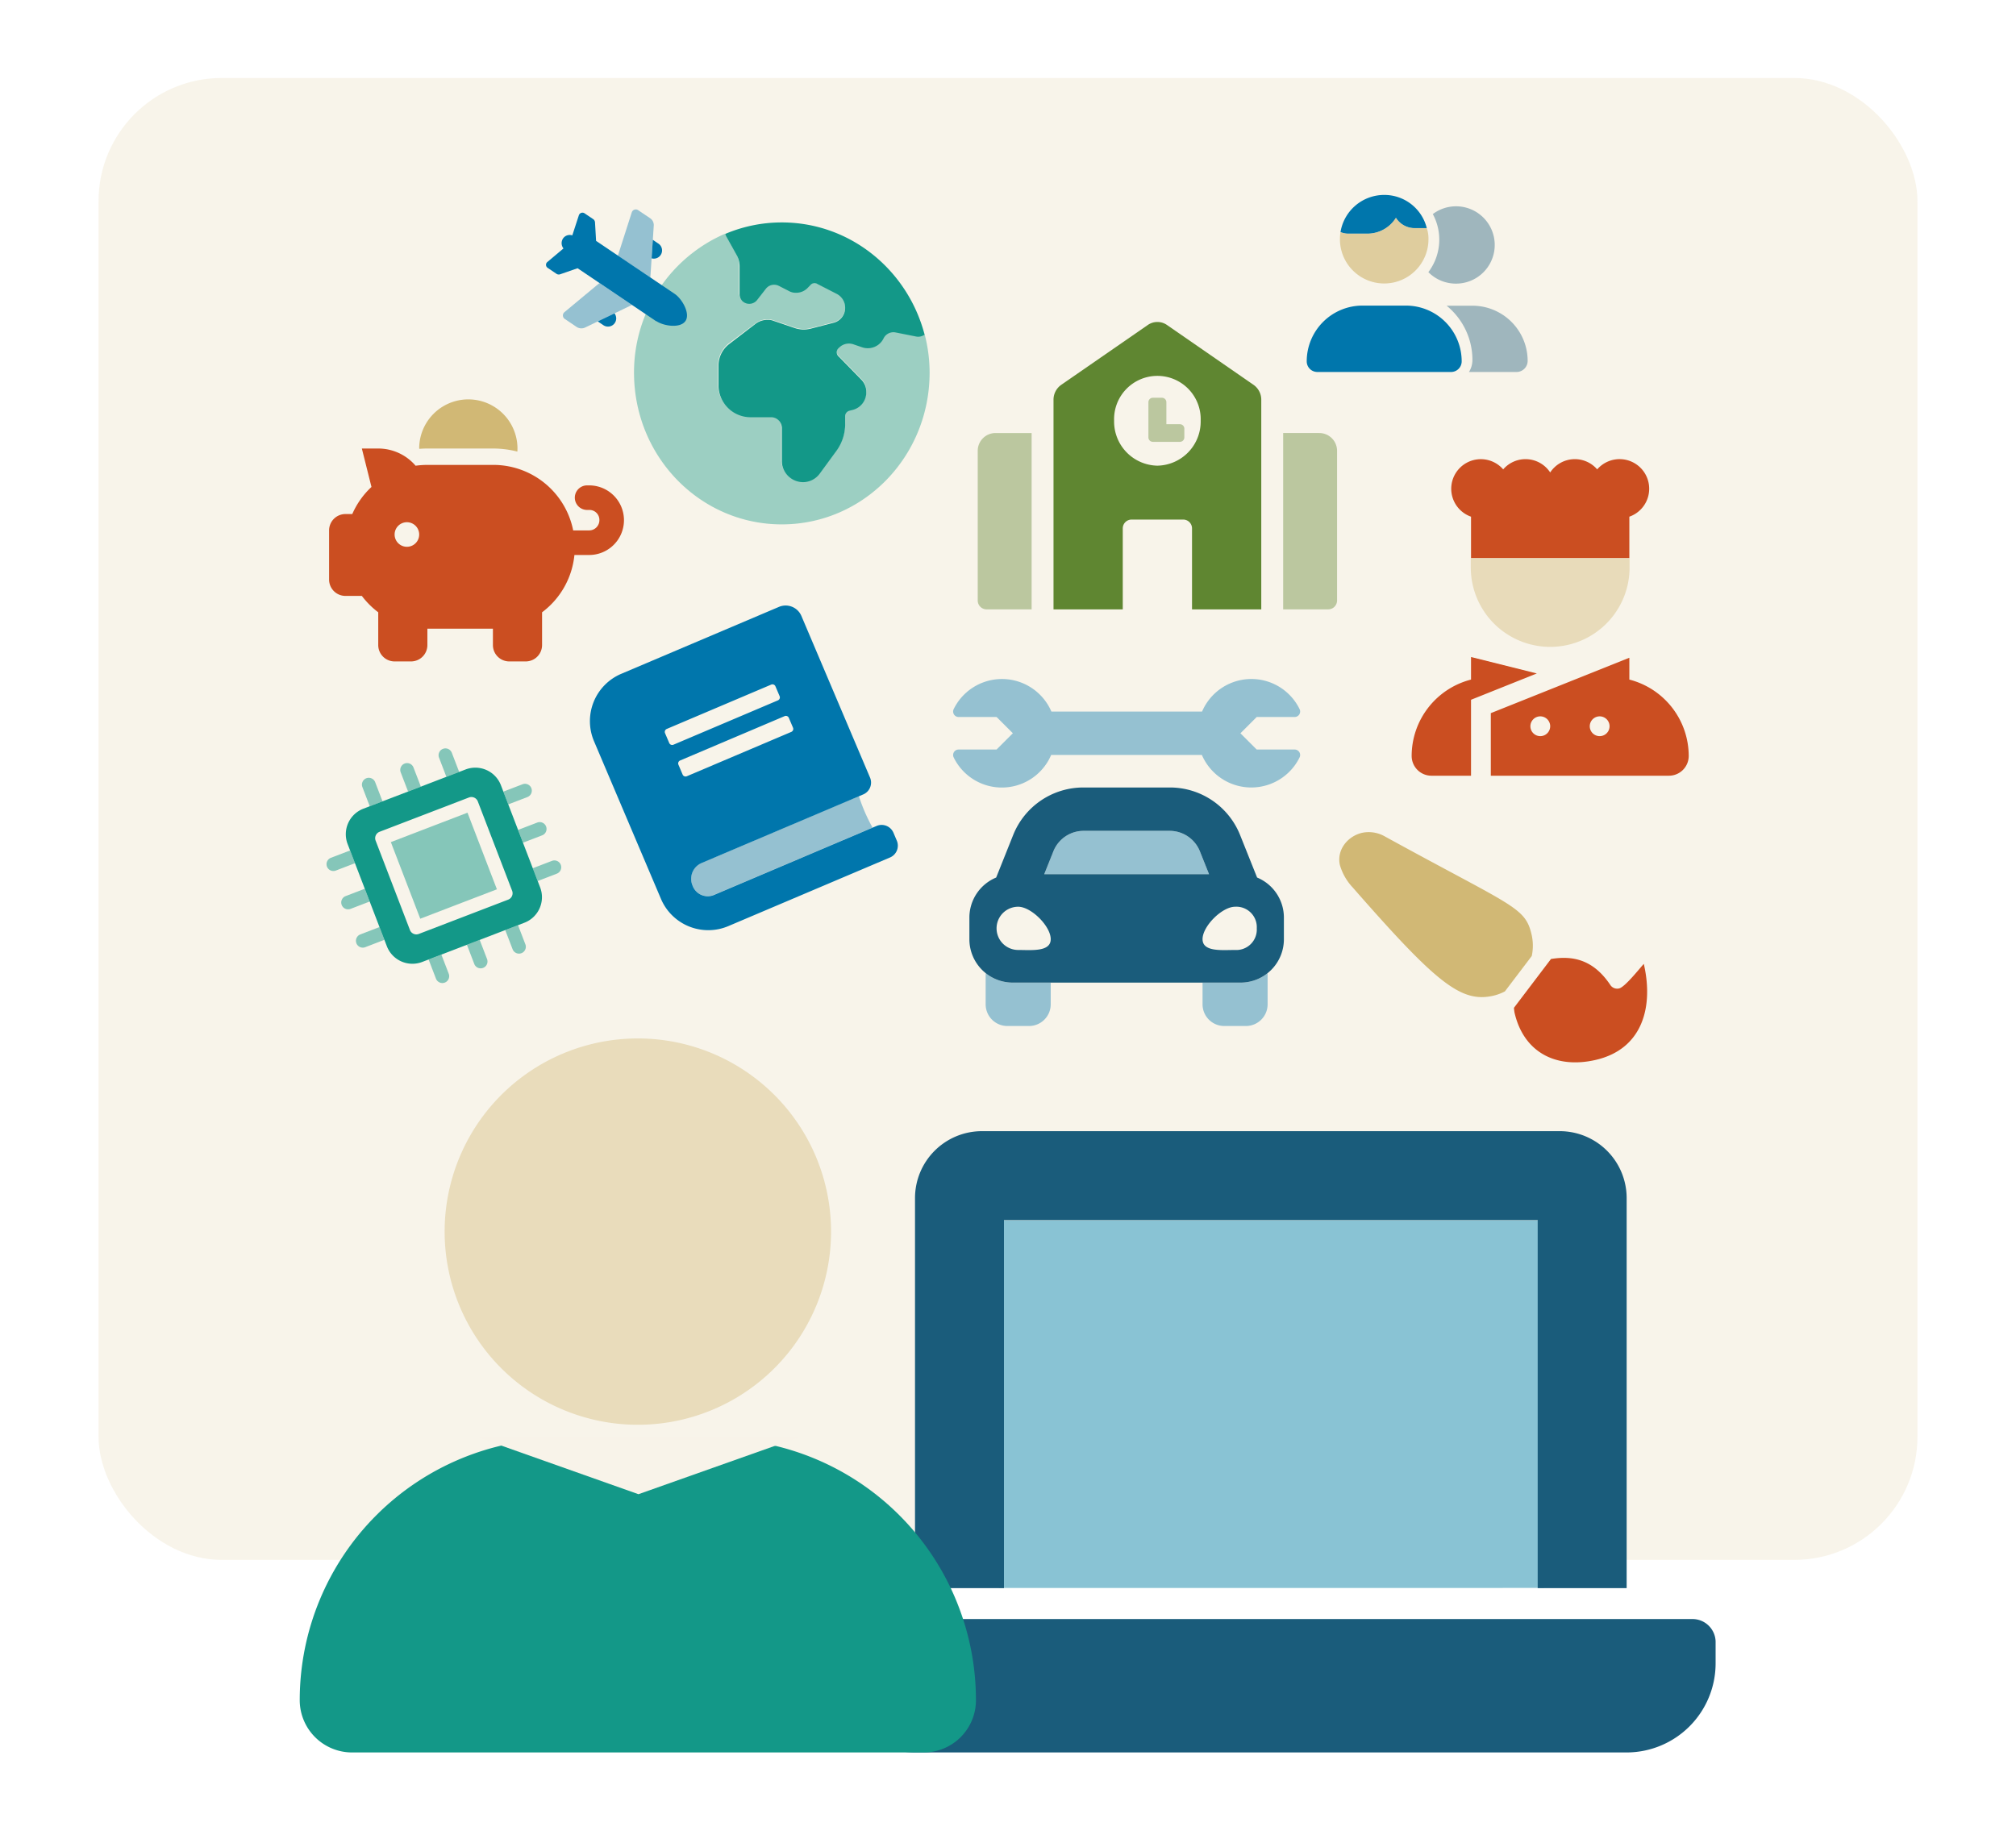<?xml version="1.0" encoding="UTF-8"?>
<svg xmlns="http://www.w3.org/2000/svg" xmlns:xlink="http://www.w3.org/1999/xlink" id="Group_322" data-name="Group 322" width="491" height="449" viewBox="0 0 491 449">
  <defs>
    <clipPath id="clip-path">
      <rect id="Rectangle_149" data-name="Rectangle 149" width="216.651" height="151.351" fill="none"></rect>
    </clipPath>
    <clipPath id="clip-path-2">
      <rect id="Rectangle_148" data-name="Rectangle 148" width="216.651" height="151.351" fill="#1a5c7b"></rect>
    </clipPath>
    <clipPath id="clip-path-3">
      <rect id="Rectangle_153" data-name="Rectangle 153" width="164.695" height="188.211" fill="none"></rect>
    </clipPath>
    <clipPath id="clip-path-5">
      <rect id="Rectangle_151" data-name="Rectangle 151" width="94.111" height="94.111" fill="#d1b875"></rect>
    </clipPath>
  </defs>
  <rect id="Rectangle_146" data-name="Rectangle 146" width="491" height="449" fill="#fff"></rect>
  <rect id="Rectangle_144" data-name="Rectangle 144" width="443" height="361" rx="30" transform="translate(24 19)" fill="#f6f1e5" opacity="0.8"></rect>
  <path id="Path_91" data-name="Path 91" d="M14.46,14.017V24.1H53.02V14.017A7.211,7.211,0,1,0,45.187,2.493a7.184,7.184,0,0,0-11.447.75,7.184,7.184,0,0,0-11.447-.75A7.208,7.208,0,1,0,14.46,14.017ZM53.02,53.7V48.382L19.28,61.876V77.119H62.66a4.821,4.821,0,0,0,4.82-4.82A19.242,19.242,0,0,0,53.02,53.7ZM31.33,67.48a2.41,2.41,0,1,1,2.41-2.41A2.417,2.417,0,0,1,31.33,67.48Zm14.46,0a2.41,2.41,0,1,1,2.41-2.41A2.41,2.41,0,0,1,45.79,67.48ZM14.46,48.2v5.5A19.231,19.231,0,0,0,0,72.3a4.821,4.821,0,0,0,4.82,4.82h9.64v-18.5l16.026-6.412Z" transform="translate(343.811 111.851)" fill="#cb4e21"></path>
  <path id="Path_92" data-name="Path 92" d="M134.673,160v2.4A19.337,19.337,0,0,1,96,162.4V160Z" transform="translate(262.215 -24.013)" fill="#d1b875" opacity="0.4"></path>
  <g id="Group_321" data-name="Group 321" transform="translate(-9.458 -1)">
    <path id="Path_120" data-name="Path 120" d="M33.324,0H6.665A6.665,6.665,0,0,0,0,6.665V33.324a6.665,6.665,0,0,0,6.665,6.665H33.324a6.665,6.665,0,0,0,6.665-6.665V6.665A6.668,6.668,0,0,0,33.324,0Zm0,31.657a1.666,1.666,0,0,1-1.666,1.666H8.331a1.671,1.671,0,0,1-1.666-1.666V8.331A1.671,1.671,0,0,1,8.331,6.665H31.657a1.671,1.671,0,0,1,1.666,1.666Z" transform="translate(91.734 200.394) rotate(-21)" fill="#139888"></path>
    <path id="Path_121" data-name="Path 121" d="M0,16.662a1.666,1.666,0,0,0,1.666,1.666h5V15h-5A1.669,1.669,0,0,0,0,16.662Zm0,10a1.666,1.666,0,0,0,1.666,1.666h5V24.993h-5A1.669,1.669,0,0,0,0,26.659ZM18.328,1.666a1.666,1.666,0,0,0-3.332,0v5h3.332ZM0,36.656a1.666,1.666,0,0,0,1.666,1.666h5V34.99h-5A1.669,1.669,0,0,0,0,36.656ZM28.325,1.666a1.666,1.666,0,0,0-3.332,0v5h3.332Zm24.993,15A1.666,1.666,0,0,0,51.652,15h-5v3.332h5A1.671,1.671,0,0,0,53.318,16.662ZM51.652,34.99h-5v3.332h5a1.666,1.666,0,1,0,0-3.332ZM36.656,0A1.666,1.666,0,0,0,34.99,1.666v5h3.332v-5A1.669,1.669,0,0,0,36.656,0Zm15,24.993h-5v3.332h5a1.666,1.666,0,1,0,0-3.332ZM15,51.652a1.666,1.666,0,1,0,3.332,0v-5H15Zm19.994,0a1.666,1.666,0,1,0,3.332,0v-5H34.99Zm-10,0a1.666,1.666,0,1,0,3.332,0v-5H24.993Zm-8.331-15H36.656V16.662H16.662Z" transform="translate(83.124 196.561) rotate(-21)" fill="#139888" opacity="0.5"></path>
  </g>
  <path id="Path_111" data-name="Path 111" d="M161.671,34.791A35.13,35.13,0,0,1,175.427,32c16.648,0,30.661,11.583,34.774,27.335a2.646,2.646,0,0,1-2.057.461l-5.062-1.005a2.667,2.667,0,0,0-2.893,1.516,4.3,4.3,0,0,1-5.062,2.158l-2.266-.774a3.343,3.343,0,0,0-3.5.84,1.375,1.375,0,0,0,0,2.208l5.383,5.52A4.209,4.209,0,0,1,196,73.373a4.4,4.4,0,0,1-3.262,4.284l-.852.214a1.371,1.371,0,0,0-1.028,1.351v1.994a11.1,11.1,0,0,1-2.057,6.327l-4.114,5.619a5.066,5.066,0,0,1-4.114,2.109A5.2,5.2,0,0,1,175.427,90V82.09a2.612,2.612,0,0,0-2.571-2.636h-5.142A7.815,7.815,0,0,1,160,71.545V66.931a6.644,6.644,0,0,1,2.571-5.273L168.9,56.8a4.818,4.818,0,0,1,3.117-1.071,3.735,3.735,0,0,1,1.494.28l5.142,1.747a6.878,6.878,0,0,0,3.728.148l5.689-1.466a3.74,3.74,0,0,0,2.78-3.658,3.79,3.79,0,0,0-2.025-3.361L184.12,47.01a1.31,1.31,0,0,0-1.768.3l-.627.643a3.917,3.917,0,0,1-2.8,1.186,3.48,3.48,0,0,1-1.768-.428l-2.443-1.252a2.53,2.53,0,0,0-3.166.708l-2.185,2.8a2.439,2.439,0,0,1-3.535.2,2.478,2.478,0,0,1-.691-1.714V42.628a5.491,5.491,0,0,0-.675-2.617l-2.523-4.526a2.377,2.377,0,0,1-.273-.694Z" transform="translate(14.985 22.186)" fill="#139888"></path>
  <path id="Path_112" data-name="Path 112" d="M54.513,49.632l2.523,4.514a5.347,5.347,0,0,1,.53,2.609v6.8a2.621,2.621,0,0,0,.836,1.709,2.443,2.443,0,0,0,3.535-.2l2.185-2.794a2.534,2.534,0,0,1,3.166-.707l2.443,1.249A3.5,3.5,0,0,0,71.5,63.1a3.789,3.789,0,0,0,2.8-1.035l.627-.657a1.326,1.326,0,0,1,1.768-.279l4.708,2.4a3.779,3.779,0,0,1,2.025,3.352,3.732,3.732,0,0,1-2.78,3.648l-5.689,1.462a6.9,6.9,0,0,1-3.728-.148L66.083,70.1a3.743,3.743,0,0,0-1.494-.279,4.826,4.826,0,0,0-3.117,1.068L55,75.735a7.077,7.077,0,0,0-2.571,5.258v4.6a7.9,7.9,0,0,0,7.713,7.888H65.28a2.519,2.519,0,0,1,2.571,2.629V104a5.319,5.319,0,0,0,5.287,5.258,5.07,5.07,0,0,0,4.114-2.1l4.114-5.6a11.051,11.051,0,0,0,2.057-6.31V93.252A1.368,1.368,0,0,1,84.451,91.9l.852-.214a4.394,4.394,0,0,0,3.262-4.272,4.192,4.192,0,0,0-1.253-3.106l-5.383-5.5a1.369,1.369,0,0,1,0-2.2,3.349,3.349,0,0,1,3.5-.838l2.266.772a4.307,4.307,0,0,0,5.062-2.153,2.668,2.668,0,0,1,2.893-1.512l5.062,1a2.652,2.652,0,0,0,2.057-.46,37.05,37.05,0,0,1,1.221,9.4c0,20.475-16.118,36.957-36,36.957S32,103.292,32,82.817A36.777,36.777,0,0,1,54.24,48.94a2.367,2.367,0,0,0,.273.692Z" transform="translate(122.417 7.968)" fill="#139888" opacity="0.4"></path>
  <path id="Path_118" data-name="Path 118" d="M30.111,15.983H6.992l-2.7,3.6a1,1,0,0,1-.8.4H.876A.89.89,0,0,1,0,19.048a.949.949,0,0,1,.034-.187L1.449,13.91A2.069,2.069,0,0,1,0,11.931a1.985,1.985,0,0,1,1.449-1.867L.034,5.113A.914.914,0,0,1,0,4.87a.926.926,0,0,1,.876-.93H3.5a1.062,1.062,0,0,1,.8.456l2.7,3.54H30.111c2.135,0,5.85,1.811,5.85,4,0,2.248-3.715,4-5.85,4ZM18.311,0h1.667a2,2,0,0,1,.612,3.9ZM20.59,20.072a2,2,0,0,1-.612,3.9H18.311Z" transform="translate(143.813 48.184) rotate(34)" fill="#0076ac"></path>
  <path id="Path_119" data-name="Path 119" d="M3.159,11.987.038,1.279A1.033,1.033,0,0,1,1.049,0H4.564A2.007,2.007,0,0,1,6.293.991l6.412,11Zm9.546,7.991L6.293,30.973a2.128,2.128,0,0,1-1.729.993H1.049a1.033,1.033,0,0,1-1.011-1.28L3.159,19.978Z" transform="translate(154.562 50.614) rotate(34)" fill="#0076ac" opacity="0.4"></path>
  <path id="Path_186" data-name="Path 186" d="M4.17,8.341A3.94,3.94,0,0,1,0,4.17,4.179,4.179,0,0,1,4.17,0H45.787a42.22,42.22,0,0,0,.069,8.341Z" transform="matrix(0.921, -0.391, 0.391, 0.921, 167.011, 211.848)" fill="#0076ac" opacity="0.4"></path>
  <path id="Path_187" data-name="Path 187" d="M12.511,50.045H55.258a3.128,3.128,0,0,0,3.128-3.128V4.17A4.17,4.17,0,0,0,54.215,0h-41.7A12.511,12.511,0,0,0,0,12.511v41.7A12.511,12.511,0,0,0,12.511,66.726H55.258A3.128,3.128,0,0,0,58.385,63.6V61.513a3.128,3.128,0,0,0-3.128-3.128H12.511a3.94,3.94,0,0,1-4.17-4.17A4.179,4.179,0,0,1,12.511,50.045Zm4.17-32.581a.782.782,0,0,1,.782-.782H45.092a.782.782,0,0,1,.782.782V20.07a.782.782,0,0,1-.782.782H17.464a.782.782,0,0,1-.782-.782Zm0,8.341a.782.782,0,0,1,.782-.782H45.092a.782.782,0,0,1,.782.782v2.606a.782.782,0,0,1-.782.782H17.464a.782.782,0,0,1-.782-.782Z" transform="matrix(0.921, -0.391, 0.391, 0.921, 139.78, 169.041)" fill="#0076ac"></path>
  <path id="Path_188" data-name="Path 188" d="M41.682,39.4a13.416,13.416,0,0,0-1.811-5.993C25.144,5.924,20.454,0,12.369,0A11.986,11.986,0,0,0,9.452.391L1.137,7.319A12.062,12.062,0,0,0,0,12.361c0,7,2.771,7.556,29.4,31.351a7.911,7.911,0,0,0,5.232,2.147C38.294,45.858,41.682,43.169,41.682,39.4Z" transform="translate(375.816 239.769) rotate(167)" fill="#d1b875"></path>
  <path id="Path_189" data-name="Path 189" d="M33.221,16.848a11.288,11.288,0,0,0,.13-1.189C33.352,5.7,26.56,0,16.676,0,4.943,0,0,9.43,0,20.158c1.275-.87,5.751-4.475,7.2-4.475a1.988,1.988,0,0,1,1.9,1.3c2.692,7.092,7.435,9.083,12.662,9.419Z" transform="translate(404.886 254.45) rotate(167)" fill="#cb4e21"></path>
  <path id="Path_95" data-name="Path 95" d="M23.787,73.918V79.2A5.282,5.282,0,0,1,18.5,84.483H13.222A5.282,5.282,0,0,1,7.94,79.2V71.6a10.517,10.517,0,0,0,6.6,2.321ZM52.758,36.941H31.793a7.924,7.924,0,0,0-7.358,4.981L22.2,47.506H62.349l-2.233-5.583A7.924,7.924,0,0,0,52.758,36.941Zm17.25,36.977H60.764V79.2a5.282,5.282,0,0,0,5.282,5.282h5.282A5.282,5.282,0,0,0,76.611,79.2V71.6a10.517,10.517,0,0,1-6.6,2.321ZM83.2,17.132H73.955L69.993,13.17l3.962-3.962H83.2a1.335,1.335,0,0,0,1.2-1.921,13.061,13.061,0,0,0-23.754.6H23.952a13.1,13.1,0,0,0-23.8-.6,1.335,1.335,0,0,0,1.2,1.92H10.6l3.962,3.962L10.6,17.132H1.352a1.335,1.335,0,0,0-1.2,1.921,13.052,13.052,0,0,0,23.744-.6H60.6a13.105,13.105,0,0,0,23.8.6,1.334,1.334,0,0,0-1.2-1.92Z" transform="translate(232.118 165.459)" fill="#0076ac" opacity="0.4"></path>
  <path id="Path_96" data-name="Path 96" d="M94.073,181.948l-.837-2.091-3.29-8.226a18.4,18.4,0,0,0-17.168-11.621H51.814a18.4,18.4,0,0,0-17.168,11.621l-3.287,8.224-.837,2.092A10.565,10.565,0,0,0,24,191.7v5.282a10.565,10.565,0,0,0,10.565,10.565H90.03A10.565,10.565,0,0,0,100.6,196.985V191.7A10.565,10.565,0,0,0,94.073,181.948Zm-49.615-6.393a7.924,7.924,0,0,1,7.357-4.982H72.78a7.924,7.924,0,0,1,7.358,4.981l2.233,5.584H42.224Zm-8.572,24.038a5.266,5.266,0,1,1,0-10.532c3.169,0,7.924,4.739,7.924,7.9S39.055,199.593,35.885,199.593Zm58.107-5.266a4.983,4.983,0,0,1-5.282,5.266c-3.169,0-7.924.527-7.924-2.633s4.754-7.9,7.924-7.9A4.983,4.983,0,0,1,93.992,194.327Z" transform="translate(212.096 31.828)" fill="#1a5c7b"></path>
  <path id="Path_109" data-name="Path 109" d="M7.979,96l2.344,9.363a19.934,19.934,0,0,0-4.675,6.6H3.99A3.985,3.985,0,0,0,0,115.948v11.969a3.985,3.985,0,0,0,3.99,3.99h3.99a20.16,20.16,0,0,0,3.99,3.99v7.979a3.985,3.985,0,0,0,3.99,3.99h3.99a3.985,3.985,0,0,0,3.99-3.99v-3.99H39.9v3.99a3.985,3.985,0,0,0,3.99,3.99h3.99a3.985,3.985,0,0,0,3.99-3.99V135.9a19.882,19.882,0,0,0,7.881-13.964h3.589a8.478,8.478,0,0,0,0-16.956h-.5a2.992,2.992,0,0,0,0,5.984h.5a2.428,2.428,0,0,1,2.493,2.493,2.5,2.5,0,0,1-2.493,2.493h-3.89A19.846,19.846,0,0,0,39.9,99.99H23.937a21.717,21.717,0,0,0-2.868.2A11.979,11.979,0,0,0,11.969,96Zm10.971,23.938a2.992,2.992,0,1,1,2.992-2.992A2.985,2.985,0,0,1,18.951,119.938Z" transform="translate(80.151 13.263)" fill="#cb4e21"></path>
  <path id="Path_110" data-name="Path 110" d="M208,11.969l.112.082c.549-.055,1.209-.082,1.883-.082h15.958a23.971,23.971,0,0,1,5.959.748c.012-.249.025-.5.025-.748a11.969,11.969,0,0,0-23.938,0Z" transform="translate(-105.906 97.294)" fill="#d1b875"></path>
  <path id="Path_12" data-name="Path 12" d="M49.228,134.444H45.946v-5.37A1.084,1.084,0,0,0,44.852,128H42.664a1.084,1.084,0,0,0-1.094,1.074v8.593a1.084,1.084,0,0,0,1.094,1.074h6.564a1.084,1.084,0,0,0,1.094-1.074v-2.148A1.084,1.084,0,0,0,49.228,134.444ZM0,140.889v36.518a2.168,2.168,0,0,0,2.188,2.148h10.94V136.593H4.376A4.337,4.337,0,0,0,0,140.889Zm83.141-4.3H74.389v42.963h10.94a2.168,2.168,0,0,0,2.188-2.148V140.889A4.337,4.337,0,0,0,83.141,136.593Z" transform="translate(238.127 -31.105)" fill="#5f8631" opacity="0.4"></path>
  <path id="Path_13" data-name="Path 13" d="M176.723,15.312,155.639.731a4.09,4.09,0,0,0-4.678,0L129.878,15.312A4.422,4.422,0,0,0,128,18.957V70.01h16.867V50.319a2.149,2.149,0,0,1,2.108-2.188h12.65a2.149,2.149,0,0,1,2.108,2.188V70.01H178.6V18.959A4.422,4.422,0,0,0,176.723,15.312ZM153.3,35a10.746,10.746,0,0,1-10.542-10.94,10.549,10.549,0,1,1,21.084,0A10.746,10.746,0,0,1,153.3,35Z" transform="translate(128.585 78.44)" fill="#5f8631"></path>
  <path id="Path_123" data-name="Path 123" d="M363.063,56.217h-6.21a17.034,17.034,0,0,1,6.286,13.227,5.556,5.556,0,0,1-.841,2.918h11.6a2.71,2.71,0,0,0,2.691-2.766A13.451,13.451,0,0,0,363.063,56.217ZM359.1,50.836a9.418,9.418,0,1,0-5.61-16.943,13.115,13.115,0,0,1-1.082,14.144A9.387,9.387,0,0,0,359.1,50.836Z" transform="translate(-4.527 18.257)" fill="#1a5c7b" opacity="0.4"></path>
  <path id="Path_126" data-name="Path 126" d="M8.227,9.048A10.781,10.781,0,0,1,18.87,0,10.639,10.639,0,0,1,29.24,8.087H26.283a5.378,5.378,0,0,1-4.557-2.514,8.189,8.189,0,0,1-6.9,3.862H10.109a4.83,4.83,0,0,1-1.882-.388Zm15.925,17.91A13.586,13.586,0,0,1,37.74,40.545a2.592,2.592,0,0,1-2.586,2.586H2.588A2.59,2.59,0,0,1,0,40.545,13.587,13.587,0,0,1,13.588,26.957Z" transform="translate(318.255 47.487)" fill="#0076ac"></path>
  <path id="Path_127" data-name="Path 127" d="M109.639,66.16a5.376,5.376,0,0,0,4.557,2.514h2.957a7.971,7.971,0,0,1,.413,2.7,10.783,10.783,0,0,1-21.566,0,10.231,10.231,0,0,1,.139-1.735,4.69,4.69,0,0,0,1.883.388h4.718a8.189,8.189,0,0,0,6.9-3.862Z" transform="translate(230.342 -13.099)" fill="#d1b875" opacity="0.65"></path>
  <rect id="Rectangle_150" data-name="Rectangle 150" width="216.651" height="151.351" transform="translate(265.45 278.561)" fill="none"></rect>
  <g id="Group_320" data-name="Group 320" transform="translate(-11.262 4)">
    <path id="Path_193" data-name="Path 193" d="M0,0H132.364l.092,89.545L-.255,89.557Z" transform="translate(254.832 293.29)" fill="#89c3d4"></path>
    <g id="Group_312" data-name="Group 312" transform="translate(212.45 271.561)" clip-path="url(#clip-path)">
      <g id="Group_311" data-name="Group 311" style="isolation: isolate">
        <g id="Group_310" data-name="Group 310">
          <g id="Group_309" data-name="Group 309" clip-path="url(#clip-path-2)">
            <path id="Path_192" data-name="Path 192" d="M211.235,118.853H5.416A5.454,5.454,0,0,0,0,124.27v5.416a21.707,21.707,0,0,0,21.665,21.665H194.986a21.707,21.707,0,0,0,21.665-21.665V124.27a5.64,5.64,0,0,0-5.416-5.416M43.33,21.665H173.321v89.66h21.665V16.249A16.305,16.305,0,0,0,178.737,0H37.914A16.305,16.305,0,0,0,21.665,16.249v95.077H43.33Z" fill="#1a5c7b"></path>
          </g>
        </g>
      </g>
    </g>
    <g id="Group_319" data-name="Group 319" transform="translate(84.262 234.701)">
      <g id="Group_318" data-name="Group 318" clip-path="url(#clip-path-3)">
        <g id="Group_317" data-name="Group 317">
          <g id="Group_316" data-name="Group 316" clip-path="url(#clip-path-3)">
            <path id="Path_194" data-name="Path 194" d="M100.986,304H63.709A63.716,63.716,0,0,0,0,367.709a12.746,12.746,0,0,0,12.742,12.745H151.96a12.719,12.719,0,0,0,12.734-12.745A63.714,63.714,0,0,0,100.986,304" transform="translate(0 -192.243)" fill="#139888"></path>
            <g id="Group_315" data-name="Group 315" transform="translate(35.292 14.273)" opacity="0.4" style="isolation: isolate">
              <g id="Group_314" data-name="Group 314">
                <g id="Group_313" data-name="Group 313" clip-path="url(#clip-path-5)">
                  <path id="Path_195" data-name="Path 195" d="M190.111,47.056A47.056,47.056,0,1,1,143.056,0a47.054,47.054,0,0,1,47.056,47.056" transform="translate(-96)" fill="#d1b875"></path>
                </g>
              </g>
            </g>
          </g>
        </g>
      </g>
    </g>
  </g>
  <path id="Polygon_4" data-name="Polygon 4" d="M39.5,0,79,14H0Z" transform="translate(195 364) rotate(180)" fill="#f8f3e9"></path>
</svg>
